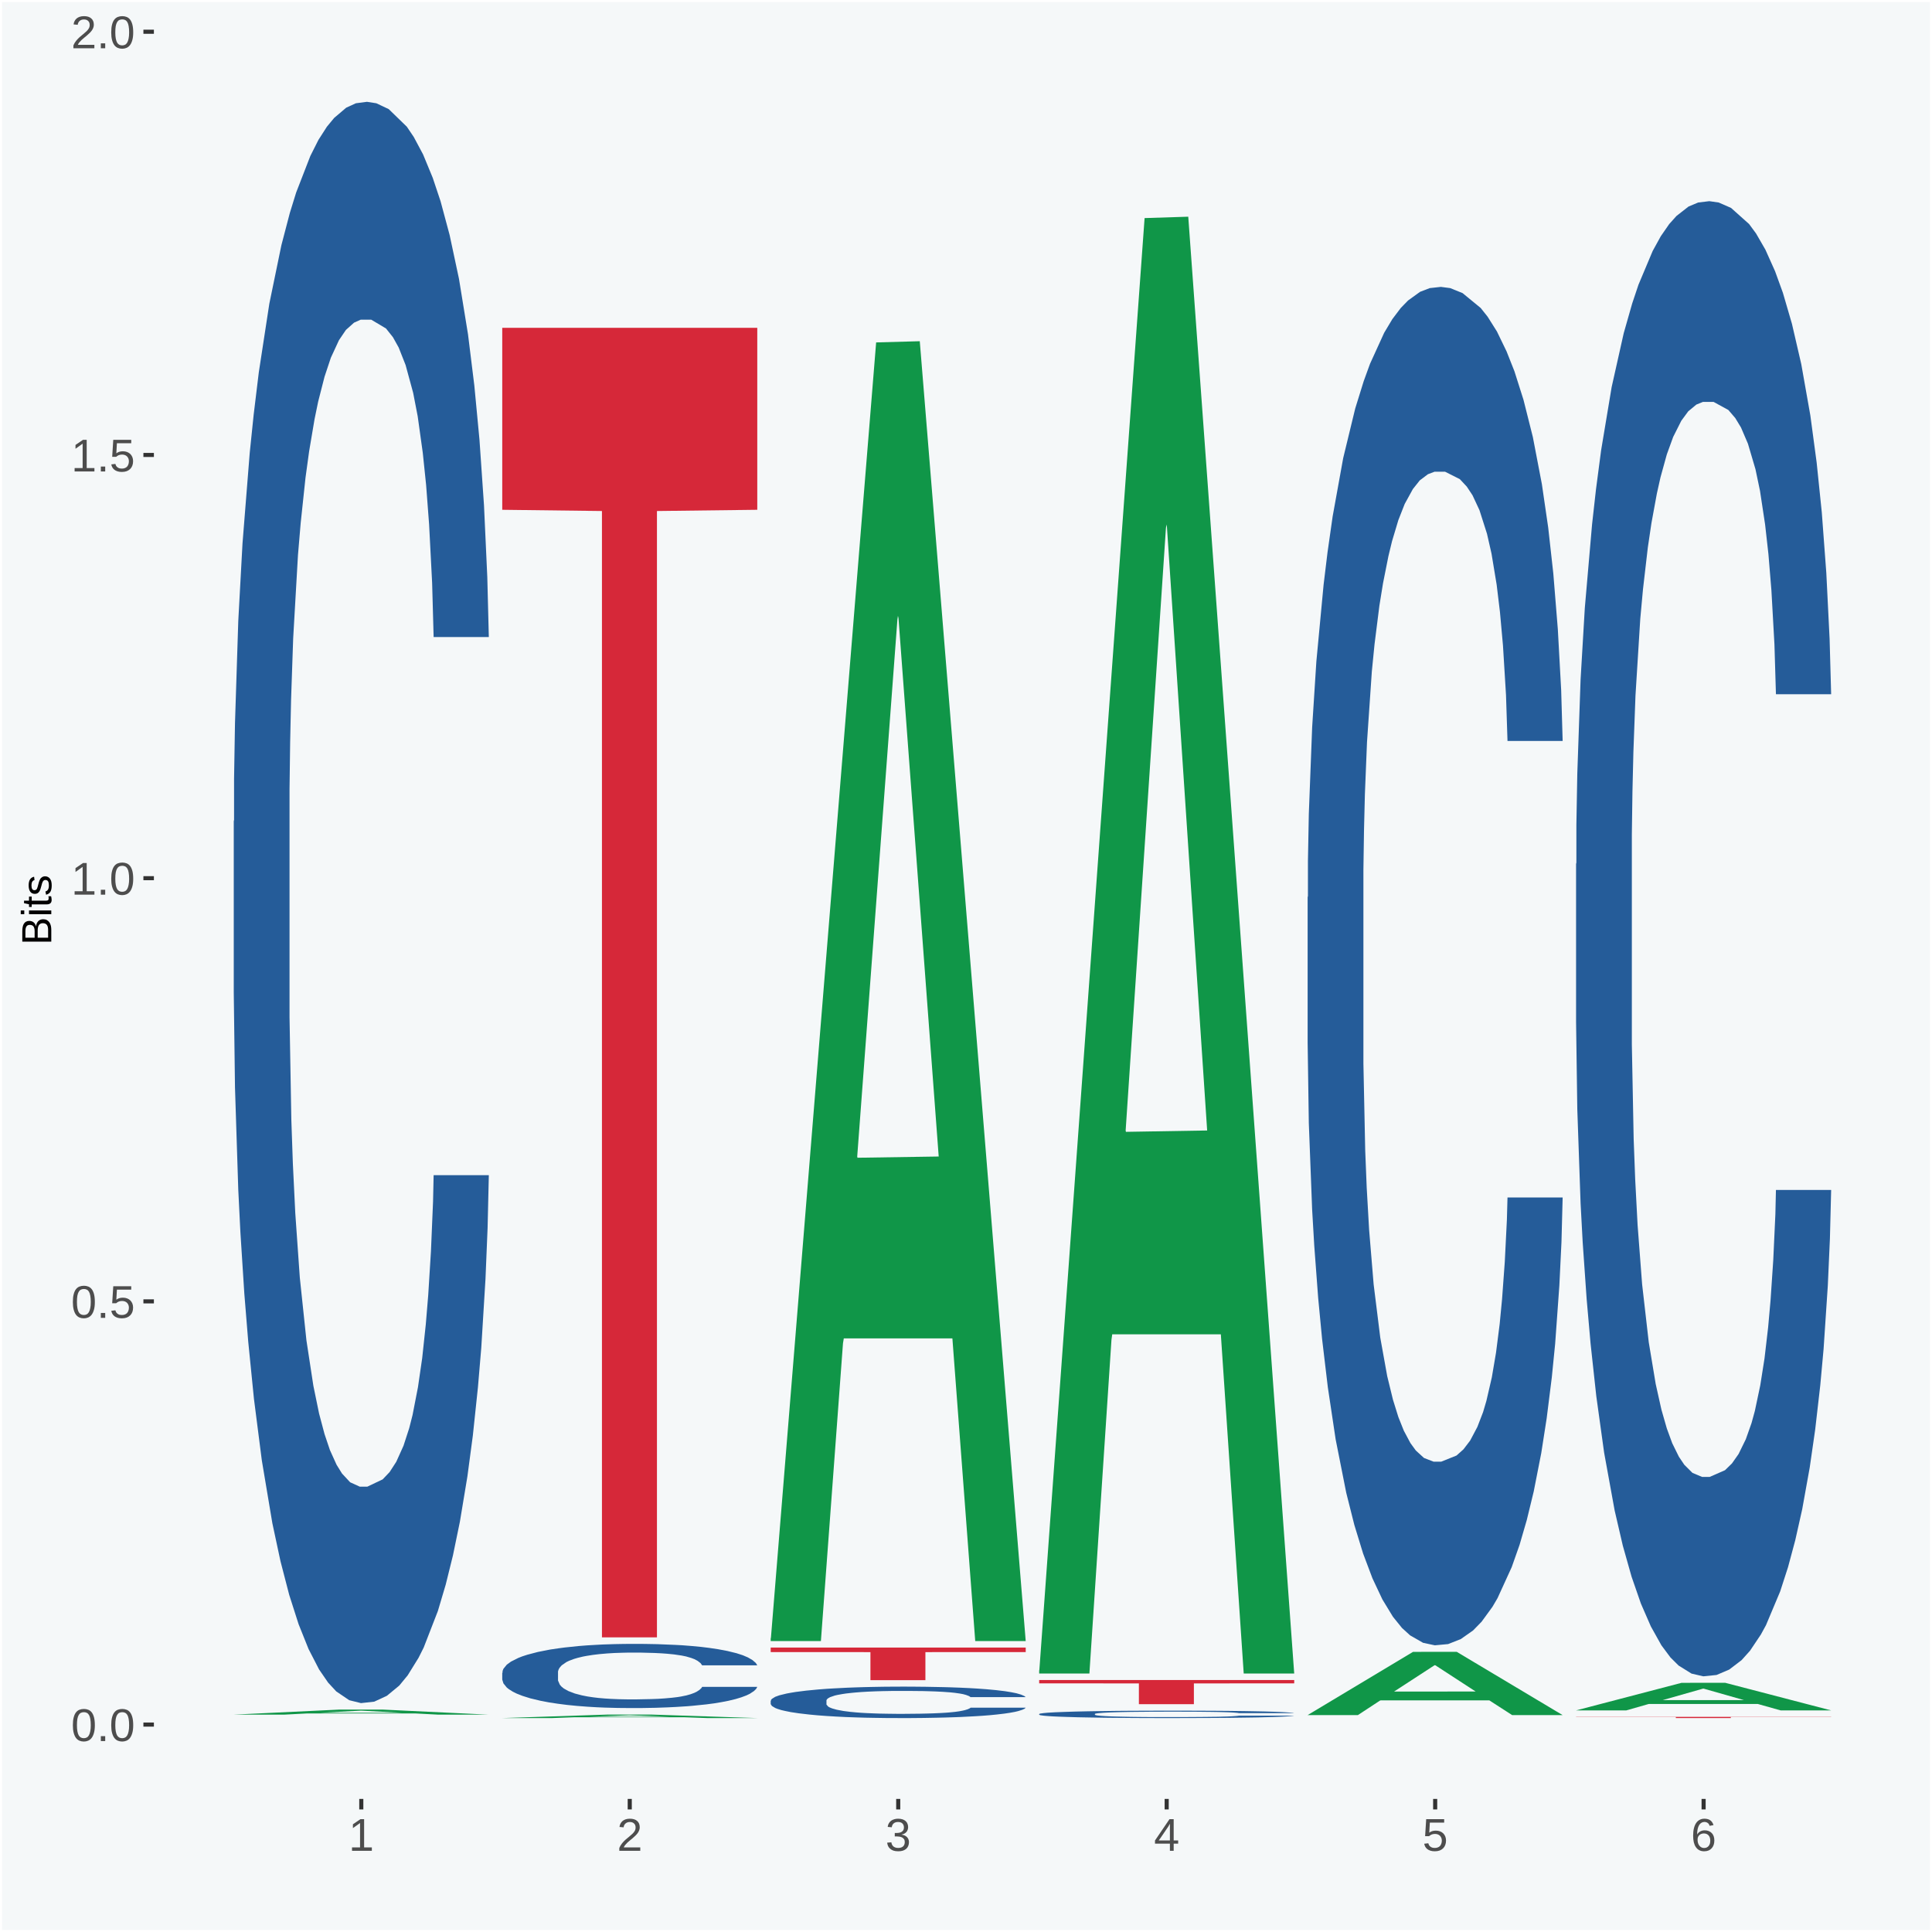 <?xml version="1.0" encoding="UTF-8"?>
<svg xmlns="http://www.w3.org/2000/svg" xmlns:xlink="http://www.w3.org/1999/xlink" width="504pt" height="504pt" viewBox="0 0 504 504" version="1.1">
<defs>
<g>
<symbol overflow="visible" id="glyph0-0">
<path style="stroke:none;" d="M 0.406 0 L 0.406 -8 L 3.594 -8 L 3.594 0 Z M 0.797 -0.406 L 3.188 -0.406 L 3.188 -7.594 L 0.797 -7.594 Z M 0.797 -0.406 "/>
</symbol>
<symbol overflow="visible" id="glyph0-1">
<path style="stroke:none;" d="M 6.203 -4.125 C 6.203 -3.332 6.125 -2.664 5.969 -2.125 C 5.82 -1.582 5.617 -1.145 5.359 -0.812 C 5.098 -0.477 4.789 -0.238 4.438 -0.094 C 4.094 0.051 3.723 0.125 3.328 0.125 C 2.922 0.125 2.539 0.051 2.188 -0.094 C 1.844 -0.238 1.539 -0.477 1.281 -0.812 C 1.031 -1.145 0.832 -1.582 0.688 -2.125 C 0.539 -2.664 0.469 -3.332 0.469 -4.125 C 0.469 -4.957 0.539 -5.645 0.688 -6.188 C 0.832 -6.738 1.035 -7.176 1.297 -7.5 C 1.555 -7.82 1.859 -8.047 2.203 -8.172 C 2.555 -8.305 2.941 -8.375 3.359 -8.375 C 3.754 -8.375 4.125 -8.305 4.469 -8.172 C 4.812 -8.047 5.113 -7.82 5.375 -7.5 C 5.633 -7.176 5.836 -6.738 5.984 -6.188 C 6.129 -5.645 6.203 -4.957 6.203 -4.125 Z M 5.141 -4.125 C 5.141 -4.781 5.098 -5.328 5.016 -5.766 C 4.941 -6.203 4.828 -6.551 4.672 -6.812 C 4.516 -7.07 4.328 -7.254 4.109 -7.359 C 3.891 -7.473 3.641 -7.531 3.359 -7.531 C 3.055 -7.531 2.789 -7.473 2.562 -7.359 C 2.344 -7.254 2.156 -7.07 2 -6.812 C 1.844 -6.551 1.723 -6.203 1.641 -5.766 C 1.566 -5.328 1.531 -4.781 1.531 -4.125 C 1.531 -3.5 1.57 -2.969 1.656 -2.531 C 1.738 -2.094 1.852 -1.742 2 -1.484 C 2.156 -1.223 2.344 -1.035 2.562 -0.922 C 2.789 -0.805 3.047 -0.75 3.328 -0.75 C 3.609 -0.75 3.859 -0.805 4.078 -0.922 C 4.305 -1.035 4.492 -1.223 4.641 -1.484 C 4.797 -1.742 4.914 -2.094 5 -2.531 C 5.094 -2.969 5.141 -3.5 5.141 -4.125 Z M 5.141 -4.125 "/>
</symbol>
<symbol overflow="visible" id="glyph0-2">
<path style="stroke:none;" d="M 1.094 0 L 1.094 -1.281 L 2.234 -1.281 L 2.234 0 Z M 1.094 0 "/>
</symbol>
<symbol overflow="visible" id="glyph0-3">
<path style="stroke:none;" d="M 6.172 -2.688 C 6.172 -2.27 6.109 -1.891 5.984 -1.547 C 5.859 -1.203 5.672 -0.906 5.422 -0.656 C 5.18 -0.414 4.879 -0.223 4.516 -0.078 C 4.148 0.055 3.723 0.125 3.234 0.125 C 2.805 0.125 2.43 0.07 2.109 -0.031 C 1.785 -0.133 1.508 -0.273 1.281 -0.453 C 1.062 -0.629 0.883 -0.836 0.75 -1.078 C 0.625 -1.316 0.535 -1.57 0.484 -1.844 L 1.547 -1.969 C 1.586 -1.812 1.645 -1.66 1.719 -1.516 C 1.801 -1.367 1.91 -1.238 2.047 -1.125 C 2.18 -1.008 2.348 -0.914 2.547 -0.844 C 2.742 -0.781 2.984 -0.75 3.266 -0.75 C 3.535 -0.75 3.781 -0.789 4 -0.875 C 4.227 -0.957 4.422 -1.078 4.578 -1.234 C 4.734 -1.398 4.852 -1.602 4.938 -1.844 C 5.031 -2.082 5.078 -2.359 5.078 -2.672 C 5.078 -2.922 5.035 -3.148 4.953 -3.359 C 4.867 -3.578 4.75 -3.766 4.594 -3.922 C 4.445 -4.078 4.258 -4.195 4.031 -4.281 C 3.812 -4.363 3.562 -4.406 3.281 -4.406 C 3.113 -4.406 2.953 -4.391 2.797 -4.359 C 2.648 -4.328 2.516 -4.285 2.391 -4.234 C 2.266 -4.18 2.148 -4.117 2.047 -4.047 C 1.941 -3.973 1.844 -3.895 1.75 -3.812 L 0.719 -3.812 L 1 -8.25 L 5.688 -8.25 L 5.688 -7.359 L 1.953 -7.359 L 1.797 -4.734 C 1.984 -4.879 2.219 -5.004 2.5 -5.109 C 2.781 -5.211 3.113 -5.266 3.5 -5.266 C 3.914 -5.266 4.285 -5.203 4.609 -5.078 C 4.941 -4.953 5.223 -4.773 5.453 -4.547 C 5.68 -4.316 5.859 -4.047 5.984 -3.734 C 6.109 -3.422 6.172 -3.07 6.172 -2.688 Z M 6.172 -2.688 "/>
</symbol>
<symbol overflow="visible" id="glyph0-4">
<path style="stroke:none;" d="M 0.922 0 L 0.922 -0.891 L 3.016 -0.891 L 3.016 -7.25 L 1.156 -5.922 L 1.156 -6.922 L 3.109 -8.25 L 4.078 -8.25 L 4.078 -0.891 L 6.094 -0.891 L 6.094 0 Z M 0.922 0 "/>
</symbol>
<symbol overflow="visible" id="glyph0-5">
<path style="stroke:none;" d="M 0.609 0 L 0.609 -0.75 C 0.805 -1.207 1.047 -1.609 1.328 -1.953 C 1.617 -2.305 1.922 -2.625 2.234 -2.906 C 2.555 -3.188 2.867 -3.445 3.172 -3.688 C 3.484 -3.938 3.766 -4.18 4.016 -4.422 C 4.266 -4.66 4.469 -4.91 4.625 -5.172 C 4.781 -5.441 4.859 -5.742 4.859 -6.078 C 4.859 -6.316 4.82 -6.523 4.75 -6.703 C 4.676 -6.879 4.57 -7.023 4.438 -7.141 C 4.312 -7.266 4.156 -7.359 3.969 -7.422 C 3.781 -7.484 3.578 -7.516 3.359 -7.516 C 3.141 -7.516 2.938 -7.484 2.75 -7.422 C 2.57 -7.367 2.41 -7.281 2.266 -7.156 C 2.117 -7.039 2 -6.895 1.906 -6.719 C 1.812 -6.551 1.754 -6.352 1.734 -6.125 L 0.656 -6.219 C 0.688 -6.508 0.766 -6.785 0.891 -7.047 C 1.023 -7.316 1.203 -7.551 1.422 -7.75 C 1.648 -7.945 1.922 -8.098 2.234 -8.203 C 2.555 -8.316 2.93 -8.375 3.359 -8.375 C 3.766 -8.375 4.125 -8.328 4.438 -8.234 C 4.758 -8.141 5.031 -7.992 5.25 -7.797 C 5.477 -7.609 5.648 -7.375 5.766 -7.094 C 5.879 -6.812 5.938 -6.488 5.938 -6.125 C 5.938 -5.844 5.883 -5.578 5.781 -5.328 C 5.688 -5.078 5.555 -4.836 5.391 -4.609 C 5.223 -4.379 5.031 -4.16 4.812 -3.953 C 4.594 -3.742 4.363 -3.535 4.125 -3.328 C 3.895 -3.129 3.656 -2.93 3.406 -2.734 C 3.164 -2.535 2.938 -2.336 2.719 -2.141 C 2.508 -1.941 2.32 -1.738 2.156 -1.531 C 1.988 -1.332 1.859 -1.117 1.766 -0.891 L 6.078 -0.891 L 6.078 0 Z M 0.609 0 "/>
</symbol>
<symbol overflow="visible" id="glyph0-6">
<path style="stroke:none;" d="M 6.141 -2.281 C 6.141 -1.906 6.078 -1.566 5.953 -1.266 C 5.836 -0.973 5.66 -0.723 5.422 -0.516 C 5.18 -0.305 4.883 -0.145 4.531 -0.031 C 4.188 0.07 3.789 0.125 3.344 0.125 C 2.832 0.125 2.398 0.062 2.047 -0.062 C 1.703 -0.195 1.414 -0.367 1.188 -0.578 C 0.957 -0.785 0.785 -1.02 0.672 -1.281 C 0.566 -1.551 0.492 -1.832 0.453 -2.125 L 1.547 -2.219 C 1.578 -2 1.633 -1.801 1.719 -1.625 C 1.801 -1.445 1.914 -1.289 2.062 -1.156 C 2.207 -1.031 2.383 -0.93 2.594 -0.859 C 2.801 -0.785 3.051 -0.75 3.344 -0.75 C 3.875 -0.75 4.289 -0.879 4.594 -1.141 C 4.895 -1.41 5.047 -1.801 5.047 -2.312 C 5.047 -2.613 4.977 -2.859 4.844 -3.047 C 4.707 -3.234 4.539 -3.379 4.344 -3.484 C 4.145 -3.586 3.926 -3.656 3.688 -3.688 C 3.445 -3.727 3.227 -3.75 3.031 -3.75 L 2.438 -3.75 L 2.438 -4.656 L 3.016 -4.656 C 3.211 -4.656 3.414 -4.676 3.625 -4.719 C 3.844 -4.758 4.039 -4.832 4.219 -4.938 C 4.395 -5.051 4.539 -5.195 4.656 -5.375 C 4.77 -5.562 4.828 -5.797 4.828 -6.078 C 4.828 -6.523 4.695 -6.875 4.438 -7.125 C 4.188 -7.383 3.801 -7.516 3.281 -7.516 C 2.82 -7.516 2.445 -7.395 2.156 -7.156 C 1.875 -6.914 1.707 -6.578 1.656 -6.141 L 0.594 -6.234 C 0.633 -6.598 0.734 -6.91 0.891 -7.172 C 1.047 -7.441 1.242 -7.664 1.484 -7.844 C 1.734 -8.02 2.008 -8.148 2.312 -8.234 C 2.625 -8.328 2.953 -8.375 3.297 -8.375 C 3.754 -8.375 4.148 -8.316 4.484 -8.203 C 4.816 -8.086 5.086 -7.93 5.297 -7.734 C 5.516 -7.535 5.672 -7.301 5.766 -7.031 C 5.867 -6.77 5.922 -6.488 5.922 -6.188 C 5.922 -5.945 5.883 -5.723 5.812 -5.516 C 5.75 -5.305 5.645 -5.113 5.5 -4.938 C 5.363 -4.77 5.188 -4.625 4.969 -4.5 C 4.75 -4.383 4.488 -4.297 4.188 -4.234 L 4.188 -4.219 C 4.52 -4.176 4.805 -4.098 5.047 -3.984 C 5.297 -3.867 5.5 -3.723 5.656 -3.547 C 5.82 -3.379 5.941 -3.188 6.016 -2.969 C 6.098 -2.75 6.141 -2.52 6.141 -2.281 Z M 6.141 -2.281 "/>
</symbol>
<symbol overflow="visible" id="glyph0-7">
<path style="stroke:none;" d="M 5.156 -1.875 L 5.156 0 L 4.172 0 L 4.172 -1.875 L 0.281 -1.875 L 0.281 -2.688 L 4.062 -8.25 L 5.156 -8.25 L 5.156 -2.703 L 6.328 -2.703 L 6.328 -1.875 Z M 4.172 -7.062 C 4.16 -7.039 4.141 -7.004 4.109 -6.953 C 4.078 -6.898 4.039 -6.836 4 -6.766 C 3.957 -6.691 3.914 -6.617 3.875 -6.547 C 3.844 -6.473 3.812 -6.414 3.781 -6.375 L 1.656 -3.25 C 1.633 -3.219 1.602 -3.176 1.562 -3.125 C 1.531 -3.07 1.492 -3.02 1.453 -2.969 C 1.422 -2.914 1.383 -2.863 1.344 -2.812 C 1.301 -2.77 1.27 -2.734 1.25 -2.703 L 4.172 -2.703 Z M 4.172 -7.062 "/>
</symbol>
<symbol overflow="visible" id="glyph0-8">
<path style="stroke:none;" d="M 6.141 -2.703 C 6.141 -2.285 6.082 -1.906 5.969 -1.562 C 5.852 -1.219 5.68 -0.922 5.453 -0.672 C 5.234 -0.422 4.957 -0.223 4.625 -0.078 C 4.289 0.055 3.91 0.125 3.484 0.125 C 3.004 0.125 2.582 0.031 2.219 -0.156 C 1.863 -0.344 1.566 -0.609 1.328 -0.953 C 1.086 -1.297 0.906 -1.719 0.781 -2.219 C 0.664 -2.727 0.609 -3.301 0.609 -3.938 C 0.609 -4.676 0.676 -5.32 0.812 -5.875 C 0.945 -6.426 1.141 -6.883 1.391 -7.25 C 1.648 -7.625 1.961 -7.906 2.328 -8.094 C 2.691 -8.281 3.102 -8.375 3.562 -8.375 C 3.844 -8.375 4.102 -8.344 4.344 -8.281 C 4.594 -8.227 4.816 -8.133 5.016 -8 C 5.223 -7.875 5.398 -7.703 5.547 -7.484 C 5.703 -7.273 5.828 -7.016 5.922 -6.703 L 4.906 -6.516 C 4.801 -6.867 4.629 -7.125 4.391 -7.281 C 4.148 -7.445 3.867 -7.531 3.547 -7.531 C 3.266 -7.531 3.004 -7.457 2.766 -7.312 C 2.535 -7.176 2.336 -6.973 2.172 -6.703 C 2.004 -6.43 1.875 -6.086 1.781 -5.672 C 1.695 -5.266 1.656 -4.789 1.656 -4.25 C 1.852 -4.602 2.125 -4.875 2.469 -5.062 C 2.812 -5.25 3.207 -5.344 3.656 -5.344 C 4.031 -5.344 4.367 -5.281 4.672 -5.156 C 4.984 -5.031 5.25 -4.852 5.469 -4.625 C 5.688 -4.406 5.852 -4.129 5.969 -3.797 C 6.082 -3.473 6.141 -3.109 6.141 -2.703 Z M 5.078 -2.656 C 5.078 -2.938 5.039 -3.191 4.969 -3.422 C 4.895 -3.66 4.785 -3.859 4.641 -4.016 C 4.504 -4.18 4.332 -4.305 4.125 -4.391 C 3.926 -4.484 3.688 -4.531 3.406 -4.531 C 3.219 -4.531 3.023 -4.5 2.828 -4.438 C 2.629 -4.383 2.453 -4.289 2.297 -4.156 C 2.141 -4.031 2.008 -3.863 1.906 -3.656 C 1.812 -3.457 1.766 -3.207 1.766 -2.906 C 1.766 -2.602 1.801 -2.316 1.875 -2.047 C 1.957 -1.785 2.07 -1.555 2.219 -1.359 C 2.363 -1.172 2.539 -1.02 2.75 -0.906 C 2.957 -0.789 3.191 -0.734 3.453 -0.734 C 3.703 -0.734 3.926 -0.773 4.125 -0.859 C 4.332 -0.953 4.504 -1.082 4.641 -1.25 C 4.785 -1.414 4.895 -1.613 4.969 -1.844 C 5.039 -2.082 5.078 -2.352 5.078 -2.656 Z M 5.078 -2.656 "/>
</symbol>
<symbol overflow="visible" id="glyph1-0">
<path style="stroke:none;" d="M 0 -0.359 L -7.328 -0.359 L -7.328 -3.281 L 0 -3.281 Z M -0.359 -0.734 L -0.359 -2.922 L -6.969 -2.922 L -6.969 -0.734 Z M -0.359 -0.734 "/>
</symbol>
<symbol overflow="visible" id="glyph1-1">
<path style="stroke:none;" d="M -2.125 -6.75 C -1.75 -6.75 -1.426 -6.676 -1.156 -6.531 C -0.883 -6.383 -0.66 -6.18 -0.484 -5.922 C -0.316 -5.672 -0.191 -5.375 -0.109 -5.031 C -0.035 -4.695 0 -4.344 0 -3.969 L 0 -0.906 L -7.562 -0.906 L -7.562 -3.656 C -7.562 -4.07 -7.523 -4.441 -7.453 -4.766 C -7.391 -5.098 -7.281 -5.379 -7.125 -5.609 C -6.977 -5.836 -6.789 -6.008 -6.562 -6.125 C -6.332 -6.25 -6.055 -6.312 -5.734 -6.312 C -5.523 -6.312 -5.328 -6.281 -5.141 -6.219 C -4.953 -6.164 -4.781 -6.078 -4.625 -5.953 C -4.477 -5.836 -4.348 -5.688 -4.234 -5.5 C -4.129 -5.32 -4.047 -5.113 -3.984 -4.875 C -3.953 -5.176 -3.883 -5.441 -3.781 -5.672 C -3.676 -5.91 -3.539 -6.109 -3.375 -6.266 C -3.219 -6.43 -3.031 -6.551 -2.812 -6.625 C -2.602 -6.707 -2.375 -6.75 -2.125 -6.75 Z M -5.609 -5.281 C -6.016 -5.281 -6.305 -5.141 -6.484 -4.859 C -6.66 -4.586 -6.75 -4.188 -6.75 -3.656 L -6.75 -1.922 L -4.344 -1.922 L -4.344 -3.656 C -4.344 -3.957 -4.375 -4.211 -4.438 -4.422 C -4.5 -4.629 -4.582 -4.797 -4.688 -4.922 C -4.801 -5.047 -4.93 -5.133 -5.078 -5.188 C -5.234 -5.25 -5.41 -5.281 -5.609 -5.281 Z M -2.219 -5.719 C -2.457 -5.719 -2.66 -5.672 -2.828 -5.578 C -2.992 -5.492 -3.129 -5.367 -3.234 -5.203 C -3.348 -5.047 -3.426 -4.848 -3.469 -4.609 C -3.52 -4.379 -3.547 -4.125 -3.547 -3.844 L -3.547 -1.922 L -0.828 -1.922 L -0.828 -3.922 C -0.828 -4.18 -0.848 -4.422 -0.891 -4.641 C -0.93 -4.859 -1.004 -5.047 -1.109 -5.203 C -1.211 -5.367 -1.352 -5.492 -1.531 -5.578 C -1.719 -5.672 -1.945 -5.719 -2.219 -5.719 Z M -2.219 -5.719 "/>
</symbol>
<symbol overflow="visible" id="glyph1-2">
<path style="stroke:none;" d="M -7.047 -0.734 L -7.969 -0.734 L -7.969 -1.703 L -7.047 -1.703 Z M 0 -0.734 L -5.812 -0.734 L -5.812 -1.703 L 0 -1.703 Z M 0 -0.734 "/>
</symbol>
<symbol overflow="visible" id="glyph1-3">
<path style="stroke:none;" d="M -0.047 -2.969 C -0.004 -2.82 0.023 -2.672 0.047 -2.516 C 0.078 -2.367 0.094 -2.195 0.094 -2 C 0.094 -1.227 -0.348 -0.844 -1.234 -0.844 L -5.109 -0.844 L -5.109 -0.172 L -5.812 -0.172 L -5.812 -0.875 L -7.109 -1.156 L -7.109 -1.812 L -5.812 -1.812 L -5.812 -2.875 L -5.109 -2.875 L -5.109 -1.812 L -1.438 -1.812 C -1.156 -1.812 -0.957 -1.852 -0.844 -1.938 C -0.738 -2.031 -0.688 -2.191 -0.688 -2.422 C -0.688 -2.516 -0.691 -2.602 -0.703 -2.688 C -0.711 -2.77 -0.727 -2.863 -0.75 -2.969 Z M -0.047 -2.969 "/>
</symbol>
<symbol overflow="visible" id="glyph1-4">
<path style="stroke:none;" d="M -1.609 -5.109 C -1.336 -5.109 -1.094 -5.051 -0.875 -4.938 C -0.664 -4.832 -0.488 -4.68 -0.344 -4.484 C -0.195 -4.285 -0.082 -4.039 0 -3.75 C 0.07 -3.457 0.109 -3.125 0.109 -2.75 C 0.109 -2.406 0.082 -2.098 0.031 -1.828 C -0.02 -1.555 -0.102 -1.316 -0.219 -1.109 C -0.332 -0.91 -0.484 -0.742 -0.672 -0.609 C -0.859 -0.473 -1.086 -0.375 -1.359 -0.312 L -1.531 -1.156 C -1.219 -1.238 -0.988 -1.41 -0.844 -1.672 C -0.695 -1.93 -0.625 -2.289 -0.625 -2.75 C -0.625 -2.957 -0.641 -3.145 -0.672 -3.312 C -0.703 -3.488 -0.75 -3.641 -0.812 -3.766 C -0.883 -3.891 -0.977 -3.984 -1.094 -4.047 C -1.207 -4.117 -1.352 -4.156 -1.531 -4.156 C -1.707 -4.156 -1.848 -4.113 -1.953 -4.031 C -2.066 -3.957 -2.16 -3.844 -2.234 -3.688 C -2.316 -3.539 -2.383 -3.363 -2.438 -3.156 C -2.5 -2.945 -2.562 -2.719 -2.625 -2.469 C -2.688 -2.238 -2.754 -2.008 -2.828 -1.781 C -2.898 -1.551 -3 -1.344 -3.125 -1.156 C -3.25 -0.969 -3.398 -0.816 -3.578 -0.703 C -3.766 -0.586 -4 -0.531 -4.281 -0.531 C -4.812 -0.531 -5.211 -0.719 -5.484 -1.094 C -5.766 -1.477 -5.906 -2.031 -5.906 -2.75 C -5.906 -3.395 -5.789 -3.906 -5.562 -4.281 C -5.332 -4.656 -4.973 -4.895 -4.484 -5 L -4.375 -4.125 C -4.52 -4.094 -4.645 -4.035 -4.75 -3.953 C -4.852 -3.867 -4.938 -3.766 -5 -3.641 C -5.062 -3.516 -5.102 -3.375 -5.125 -3.219 C -5.156 -3.07 -5.172 -2.914 -5.172 -2.75 C -5.172 -2.312 -5.102 -1.988 -4.969 -1.781 C -4.844 -1.582 -4.645 -1.484 -4.375 -1.484 C -4.219 -1.484 -4.086 -1.52 -3.984 -1.594 C -3.879 -1.664 -3.789 -1.77 -3.719 -1.906 C -3.656 -2.051 -3.598 -2.219 -3.547 -2.406 C -3.492 -2.602 -3.438 -2.816 -3.375 -3.047 C -3.332 -3.203 -3.289 -3.359 -3.25 -3.516 C -3.207 -3.68 -3.156 -3.836 -3.094 -3.984 C -3.031 -4.141 -2.957 -4.285 -2.875 -4.422 C -2.789 -4.555 -2.688 -4.672 -2.562 -4.766 C -2.445 -4.867 -2.312 -4.953 -2.156 -5.016 C -2 -5.078 -1.816 -5.109 -1.609 -5.109 Z M -1.609 -5.109 "/>
</symbol>
</g>
<clipPath id="clip1">
  <path d="M 40.148 5.48 L 498.52 5.48 L 498.52 469.281 L 40.148 469.281 Z M 40.148 5.48 "/>
</clipPath>
</defs>
<g id="surface1">
<rect x="0" y="0" width="504" height="504" style="fill:rgb(96.078%,97.255%,97.647%);fill-opacity:1;stroke:none;"/>
<path style="fill:none;stroke-width:1.07;stroke-linecap:round;stroke-linejoin:round;stroke:rgb(100%,100%,100%);stroke-opacity:1;stroke-miterlimit:10;" d="M 0 0 L 504 0 L 504 504 L 0 504 Z M 0 0 " transform="matrix(1,0,0,-1,0,504)"/>
<g clip-path="url(#clip1)" clip-rule="nonzero">
<path style=" stroke:none;fill-rule:nonzero;fill:rgb(96.078%,97.255%,97.647%);fill-opacity:1;" d="M 40.148 469.281 L 498.52 469.281 L 498.52 5.48 L 40.148 5.48 Z M 40.148 469.281 "/>
</g>
<path style=" stroke:none;fill-rule:nonzero;fill:rgb(6.274%,58.824%,28.235%);fill-opacity:1;" d="M 60.98 447.301 L 61.051 447.289 L 88.488 445.98 L 99.871 445.98 L 127.52 447.301 L 114.352 447.301 L 108.379 446.988 L 80.051 446.988 L 79.852 447 L 74.078 447.301 L 60.98 447.301 L 83.621 446.809 L 104.809 446.809 L 94.32 446.262 L 94.039 446.262 L 83.551 446.809 L 83.621 446.809 Z M 60.98 447.301 "/>
<path style=" stroke:none;fill-rule:nonzero;fill:rgb(14.51%,36.078%,60.001%);fill-opacity:1;" d="M 60.98 214.25 L 61.059 213.871 L 61.059 203.191 L 61.301 188.691 L 62.16 161.988 L 63.262 141.77 L 65.148 118.121 L 66.172 108.199 L 67.512 97.141 L 70.262 79.211 L 73.41 63.949 L 75.609 55.551 L 77.262 50.211 L 80.961 40.68 L 83.078 36.48 L 85.281 33.051 L 87.172 30.762 L 90.32 28.09 L 92.828 26.941 L 95.738 26.559 L 98.18 26.941 L 101.41 28.469 L 106.129 33.051 L 107.93 35.719 L 110.371 40.289 L 112.891 46.398 L 114.93 52.5 L 117.289 61.281 L 119.73 72.719 L 122.09 87.219 L 123.738 100.57 L 125.078 114.68 L 126.262 131.852 L 127.121 150.539 L 127.52 166.191 L 113.121 166.191 L 112.73 152.07 L 111.941 136.809 L 111.16 126.512 L 110.289 118.121 L 108.961 108.578 L 107.781 102.48 L 105.809 95.23 L 104 90.648 L 102.512 87.98 L 100.699 85.691 L 96.852 83.398 L 94.09 83.398 L 92.359 84.172 L 90.238 86.07 L 88.43 88.738 L 86.309 93.32 L 84.66 98.281 L 83 104.77 L 82.059 109.34 L 80.641 117.738 L 79.699 124.602 L 78.441 136.43 L 77.73 144.82 L 76.48 166.57 L 75.93 182.59 L 75.691 193.648 L 75.531 205.859 L 75.531 265.371 L 76 292.078 L 76.398 303.52 L 77.031 316.488 L 78.211 333.281 L 79.941 349.68 L 81.75 361.512 L 83.238 368.75 L 84.66 374.102 L 86.07 378.289 L 87.801 382.109 L 89.219 384.398 L 91.34 386.68 L 93.859 387.828 L 95.82 387.828 L 99.828 385.922 L 101.641 384.012 L 103.371 381.34 L 105.262 377.148 L 106.75 372.57 L 107.621 369.141 L 109.031 361.891 L 110.141 354.262 L 111.078 345.48 L 111.711 337.852 L 112.422 326.41 L 112.969 313.441 L 113.121 306.57 L 127.52 306.57 L 127.199 320.309 L 126.648 333.66 L 125.551 351.59 L 124.68 361.891 L 123.352 374.48 L 121.93 385.16 L 119.969 396.98 L 118.16 405.762 L 116.27 413.391 L 114.23 420.262 L 110.531 429.789 L 109.191 432.461 L 106.359 437.039 L 104.16 439.711 L 100.93 442.379 L 97.629 443.91 L 94.172 444.289 L 91.102 443.531 L 87.719 441.238 L 85.602 438.949 L 83.238 435.512 L 80.488 430.172 L 77.891 423.691 L 75.449 416.059 L 73.172 407.281 L 71.051 397.371 L 68.301 380.961 L 66.25 364.941 L 64.762 350.059 L 63.738 337.469 L 62.711 321.449 L 62.16 310.391 L 61.301 283.68 L 60.98 258.891 Z M 60.98 214.25 "/>
<path style=" stroke:none;fill-rule:nonzero;fill:rgb(6.274%,58.824%,28.235%);fill-opacity:1;" d="M 131.02 448.191 L 131.09 448.191 L 158.52 447.281 L 169.91 447.281 L 197.551 448.191 L 184.379 448.191 L 178.41 447.98 L 149.879 447.98 L 144.121 448.191 L 131.02 448.191 L 153.648 447.852 L 174.852 447.852 L 164.352 447.469 L 164.078 447.469 L 153.578 447.852 L 153.648 447.852 Z M 131.02 448.191 "/>
<path style=" stroke:none;fill-rule:nonzero;fill:rgb(14.51%,36.078%,60.001%);fill-opacity:1;" d="M 131.02 436.359 L 131.102 436.352 L 131.102 435.922 L 131.328 435.34 L 132.199 434.27 L 133.301 433.461 L 135.191 432.512 L 136.211 432.109 L 137.551 431.672 L 140.301 430.949 L 143.441 430.328 L 145.648 430 L 147.301 429.781 L 150.988 429.398 L 153.121 429.23 L 155.32 429.102 L 157.211 429 L 160.352 428.898 L 162.871 428.852 L 165.781 428.84 L 168.219 428.852 L 171.441 428.91 L 176.16 429.102 L 177.969 429.199 L 180.41 429.391 L 182.922 429.629 L 184.969 429.879 L 187.328 430.23 L 189.762 430.691 L 192.121 431.27 L 193.77 431.801 L 195.109 432.371 L 196.289 433.059 L 197.16 433.809 L 197.551 434.43 L 183.16 434.43 L 182.762 433.871 L 181.98 433.262 L 181.191 432.84 L 180.328 432.512 L 178.988 432.121 L 177.809 431.879 L 175.84 431.59 L 174.039 431.41 L 172.539 431.301 L 170.73 431.211 L 166.879 431.109 L 164.129 431.109 L 162.398 431.148 L 160.27 431.219 L 158.461 431.328 L 156.34 431.512 L 154.691 431.711 L 153.039 431.969 L 152.09 432.148 L 150.68 432.488 L 149.73 432.77 L 148.48 433.238 L 147.77 433.578 L 146.512 434.449 L 145.961 435.09 L 145.719 435.539 L 145.57 436.02 L 145.57 438.41 L 146.039 439.48 L 146.43 439.941 L 147.059 440.461 L 148.238 441.129 L 149.969 441.789 L 151.781 442.262 L 153.27 442.559 L 154.691 442.77 L 156.102 442.941 L 157.84 443.09 L 159.25 443.18 L 161.371 443.27 L 163.891 443.32 L 165.859 443.32 L 169.871 443.238 L 171.68 443.172 L 173.41 443.059 L 175.289 442.891 L 176.789 442.711 L 177.648 442.57 L 179.07 442.281 L 180.172 441.969 L 181.109 441.621 L 181.738 441.32 L 182.449 440.859 L 183 440.34 L 183.16 440.059 L 197.551 440.059 L 197.238 440.609 L 196.68 441.148 L 195.578 441.871 L 194.719 442.281 L 193.379 442.781 L 191.969 443.211 L 190 443.691 L 188.191 444.039 L 186.301 444.352 L 184.262 444.621 L 180.559 445 L 179.23 445.109 L 176.391 445.289 L 174.191 445.398 L 170.969 445.512 L 167.672 445.57 L 164.211 445.578 L 161.141 445.551 L 157.762 445.461 L 155.629 445.371 L 153.27 445.23 L 150.52 445.02 L 147.93 444.762 L 145.488 444.449 L 143.211 444.102 L 141.078 443.699 L 138.328 443.039 L 136.289 442.398 L 134.789 441.809 L 133.77 441.301 L 132.75 440.66 L 132.199 440.219 L 131.328 439.141 L 131.02 438.148 Z M 131.02 436.359 "/>
<path style=" stroke:none;fill-rule:nonzero;fill:rgb(83.922%,15.686%,22.353%);fill-opacity:1;" d="M 131.02 85.52 L 197.551 85.52 L 197.551 132.988 L 171.379 133.309 L 171.379 427.141 L 157.031 427.141 L 157.031 133.309 L 131.02 132.988 Z M 131.02 85.52 "/>
<path style=" stroke:none;fill-rule:nonzero;fill:rgb(6.274%,58.824%,28.235%);fill-opacity:1;" d="M 201.051 427.469 L 201.121 427.148 L 228.559 89.328 L 239.941 89.012 L 267.578 428.109 L 254.41 428.109 L 248.449 349.141 L 220.121 349.141 L 219.91 350.422 L 214.148 428.109 L 201.051 428.109 L 201.051 427.469 L 223.691 302.02 L 244.879 301.699 L 234.391 161.289 L 234.25 160.648 L 234.109 161.609 L 223.621 301.699 L 223.691 302.02 Z M 201.051 427.469 "/>
<path style=" stroke:none;fill-rule:nonzero;fill:rgb(14.51%,36.078%,60.001%);fill-opacity:1;" d="M 201.051 443.68 L 201.129 443.672 L 201.129 443.461 L 201.371 443.18 L 202.23 442.648 L 203.328 442.25 L 205.219 441.789 L 206.238 441.602 L 207.578 441.379 L 210.328 441.031 L 213.48 440.73 L 215.68 440.559 L 217.328 440.461 L 221.031 440.27 L 223.148 440.191 L 225.352 440.121 L 227.238 440.078 L 230.391 440.02 L 232.898 440 L 235.809 439.988 L 238.25 440 L 241.469 440.031 L 246.191 440.121 L 248 440.172 L 250.441 440.262 L 252.961 440.379 L 255 440.5 L 257.359 440.672 L 259.801 440.898 L 262.16 441.18 L 263.809 441.449 L 265.148 441.719 L 266.328 442.059 L 267.191 442.43 L 267.578 442.73 L 253.191 442.73 L 252.801 442.461 L 252.012 442.16 L 251.23 441.949 L 250.359 441.789 L 249.02 441.602 L 247.84 441.48 L 245.879 441.34 L 244.07 441.25 L 242.578 441.199 L 240.77 441.148 L 236.91 441.109 L 234.16 441.109 L 232.43 441.121 L 230.309 441.16 L 228.5 441.211 L 226.371 441.301 L 224.719 441.398 L 223.07 441.531 L 222.129 441.621 L 220.711 441.781 L 219.77 441.922 L 218.512 442.148 L 217.801 442.309 L 216.539 442.738 L 215.988 443.059 L 215.762 443.27 L 215.602 443.512 L 215.602 444.68 L 216.07 445.211 L 216.469 445.43 L 217.09 445.68 L 218.27 446.012 L 220 446.34 L 221.809 446.57 L 223.309 446.711 L 224.719 446.82 L 226.141 446.898 L 227.871 446.969 L 229.281 447.02 L 231.41 447.059 L 233.922 447.09 L 235.891 447.09 L 239.898 447.051 L 241.711 447.012 L 243.441 446.961 L 245.328 446.879 L 246.82 446.789 L 247.691 446.719 L 249.102 446.578 L 250.199 446.43 L 251.148 446.25 L 251.781 446.102 L 252.48 445.879 L 253.031 445.621 L 253.191 445.488 L 267.578 445.488 L 267.27 445.762 L 266.719 446.02 L 265.621 446.371 L 264.75 446.578 L 263.422 446.82 L 262 447.031 L 260.031 447.262 L 258.23 447.441 L 256.34 447.59 L 254.289 447.719 L 250.602 447.91 L 249.262 447.961 L 246.43 448.051 L 244.23 448.102 L 241 448.16 L 237.699 448.191 L 234.238 448.191 L 231.172 448.18 L 227.789 448.129 L 225.672 448.09 L 223.309 448.02 L 220.559 447.922 L 217.961 447.789 L 215.52 447.641 L 213.238 447.469 L 211.121 447.27 L 208.371 446.949 L 206.32 446.641 L 204.828 446.34 L 203.801 446.102 L 202.781 445.781 L 202.23 445.559 L 201.371 445.039 L 201.051 444.551 Z M 201.051 443.68 "/>
<path style=" stroke:none;fill-rule:nonzero;fill:rgb(83.922%,15.686%,22.353%);fill-opacity:1;" d="M 201.051 429.801 L 267.578 429.801 L 267.578 430.98 L 241.41 430.988 L 241.41 438.301 L 227.07 438.301 L 227.07 430.988 L 201.051 430.98 Z M 201.051 429.801 "/>
<path style=" stroke:none;fill-rule:nonzero;fill:rgb(6.274%,58.824%,28.235%);fill-opacity:1;" d="M 271.09 435.859 L 271.148 435.512 L 298.59 56.891 L 309.98 56.531 L 337.621 436.578 L 324.449 436.578 L 318.48 348.078 L 290.148 348.078 L 289.949 349.5 L 284.191 436.578 L 271.09 436.578 L 271.09 435.859 L 293.719 295.262 L 314.91 294.91 L 304.422 137.539 L 304.281 136.82 L 304.148 137.891 L 293.648 294.91 L 293.719 295.262 Z M 271.09 435.859 "/>
<path style=" stroke:none;fill-rule:nonzero;fill:rgb(14.51%,36.078%,60.001%);fill-opacity:1;" d="M 271.09 447.129 L 271.16 447.129 L 271.16 447.078 L 271.398 447.012 L 272.27 446.891 L 273.371 446.789 L 275.25 446.68 L 276.281 446.641 L 277.609 446.59 L 280.371 446.5 L 283.512 446.43 L 285.711 446.391 L 287.359 446.371 L 291.059 446.32 L 293.18 446.301 L 295.391 446.289 L 297.27 446.281 L 300.422 446.27 L 302.941 446.262 L 308.281 446.262 L 311.512 446.27 L 316.23 446.289 L 318.039 446.301 L 320.469 446.32 L 322.988 446.352 L 325.031 446.379 L 327.391 446.422 L 329.828 446.469 L 332.191 446.539 L 333.84 446.602 L 335.18 446.672 L 336.359 446.75 L 337.219 446.828 L 337.621 446.91 L 323.23 446.91 L 322.828 446.84 L 322.051 446.77 L 321.262 446.719 L 320.391 446.68 L 319.059 446.641 L 317.879 446.609 L 315.91 446.578 L 314.102 446.559 L 312.609 446.539 L 310.801 446.531 L 306.949 446.52 L 304.191 446.52 L 302.461 446.531 L 300.34 446.531 L 298.531 446.551 L 296.41 446.57 L 294.762 446.59 L 293.109 446.621 L 292.16 446.641 L 290.75 446.68 L 289.801 446.711 L 288.539 446.77 L 287.84 446.809 L 286.578 446.91 L 286.031 446.98 L 285.789 447.031 L 285.629 447.09 L 285.629 447.359 L 286.109 447.488 L 286.5 447.539 L 287.129 447.602 L 288.309 447.68 L 290.039 447.762 L 291.852 447.809 L 293.34 447.84 L 294.762 447.871 L 296.172 447.891 L 297.898 447.91 L 299.32 447.922 L 301.441 447.93 L 305.922 447.93 L 309.941 447.922 L 311.738 447.91 L 313.469 447.898 L 315.359 447.879 L 316.859 447.859 L 317.719 447.852 L 319.141 447.809 L 320.238 447.781 L 321.18 447.738 L 321.809 447.699 L 322.52 447.648 L 323.07 447.59 L 323.23 447.559 L 337.621 447.559 L 337.301 447.621 L 336.75 447.68 L 335.648 447.762 L 334.789 447.809 L 333.449 447.871 L 332.031 447.922 L 330.07 447.969 L 328.262 448.02 L 326.371 448.051 L 324.328 448.078 L 320.629 448.129 L 319.289 448.141 L 316.461 448.16 L 314.262 448.172 L 311.039 448.18 L 307.73 448.191 L 301.211 448.191 L 297.82 448.18 L 295.699 448.172 L 293.34 448.148 L 290.59 448.129 L 287.988 448.102 L 285.559 448.059 L 283.281 448.02 L 281.148 447.98 L 278.398 447.898 L 276.352 447.828 L 274.859 447.762 L 273.84 447.699 L 272.82 447.621 L 272.27 447.57 L 271.398 447.449 L 271.09 447.328 Z M 271.09 447.129 "/>
<path style=" stroke:none;fill-rule:nonzero;fill:rgb(83.922%,15.686%,22.353%);fill-opacity:1;" d="M 271.09 438.27 L 337.621 438.27 L 337.621 439.141 L 311.449 439.148 L 311.449 444.57 L 297.102 444.57 L 297.102 439.148 L 271.09 439.141 Z M 271.09 438.27 "/>
<path style=" stroke:none;fill-rule:nonzero;fill:rgb(6.274%,58.824%,28.235%);fill-opacity:1;" d="M 341.121 447.391 L 341.191 447.371 L 368.621 430.922 L 380.012 430.91 L 407.648 447.422 L 394.48 447.422 L 388.512 443.57 L 360.191 443.57 L 359.98 443.641 L 354.219 447.422 L 341.121 447.422 L 341.121 447.391 L 363.75 441.281 L 384.949 441.262 L 374.449 434.43 L 374.32 434.391 L 374.18 434.441 L 363.691 441.262 L 363.75 441.281 Z M 341.121 447.391 "/>
<path style=" stroke:none;fill-rule:nonzero;fill:rgb(14.51%,36.078%,60.001%);fill-opacity:1;" d="M 341.121 234.059 L 341.199 233.738 L 341.199 224.68 L 341.43 212.379 L 342.301 189.73 L 343.398 172.57 L 345.289 152.512 L 346.309 144.102 L 347.648 134.711 L 350.398 119.5 L 353.539 106.551 L 355.75 99.43 L 357.398 94.898 L 361.09 86.809 L 363.219 83.25 L 365.422 80.34 L 367.309 78.398 L 370.449 76.129 L 372.969 75.16 L 375.879 74.84 L 378.32 75.16 L 381.539 76.461 L 386.262 80.34 L 388.07 82.609 L 390.512 86.488 L 393.02 91.672 L 395.07 96.852 L 397.43 104.289 L 399.871 114 L 402.23 126.301 L 403.879 137.621 L 405.211 149.602 L 406.391 164.16 L 407.262 180.02 L 407.648 193.289 L 393.262 193.289 L 392.871 181.309 L 392.078 168.371 L 391.289 159.629 L 390.43 152.512 L 389.09 144.422 L 387.91 139.238 L 385.949 133.09 L 384.141 129.211 L 382.641 126.941 L 380.828 125 L 376.98 123.059 L 374.23 123.059 L 372.5 123.711 L 370.371 125.32 L 368.57 127.59 L 366.441 131.469 L 364.789 135.68 L 363.141 141.18 L 362.199 145.07 L 360.781 152.191 L 359.84 158.012 L 358.578 168.039 L 357.871 175.16 L 356.609 193.609 L 356.059 207.199 L 355.828 216.59 L 355.672 226.941 L 355.672 277.43 L 356.141 300.078 L 356.531 309.789 L 357.16 320.801 L 358.34 335.039 L 360.07 348.949 L 361.879 358.98 L 363.379 365.129 L 364.789 369.66 L 366.211 373.219 L 367.941 376.461 L 369.352 378.398 L 371.48 380.34 L 373.988 381.309 L 375.961 381.309 L 379.969 379.699 L 381.781 378.078 L 383.512 375.809 L 385.398 372.25 L 386.891 368.371 L 387.75 365.461 L 389.172 359.309 L 390.27 352.84 L 391.219 345.391 L 391.84 338.922 L 392.551 329.211 L 393.102 318.211 L 393.262 312.379 L 407.648 312.379 L 407.34 324.031 L 406.789 335.359 L 405.691 350.57 L 404.82 359.309 L 403.48 369.988 L 402.07 379.051 L 400.102 389.078 L 398.289 396.531 L 396.41 403 L 394.359 408.82 L 390.66 416.91 L 389.328 419.18 L 386.5 423.059 L 384.289 425.328 L 381.07 427.59 L 377.77 428.891 L 374.309 429.211 L 371.238 428.559 L 367.859 426.621 L 365.73 424.68 L 363.379 421.77 L 360.621 417.238 L 358.031 411.738 L 355.59 405.262 L 353.309 397.82 L 351.191 389.41 L 348.43 375.488 L 346.391 361.898 L 344.891 349.281 L 343.871 338.602 L 342.852 325 L 342.301 315.621 L 341.43 292.961 L 341.121 271.93 Z M 341.121 234.059 "/>
<path style=" stroke:none;fill-rule:nonzero;fill:rgb(6.274%,58.824%,28.235%);fill-opacity:1;" d="M 411.148 446.18 L 411.219 446.172 L 438.66 439 L 450.039 438.988 L 477.691 446.191 L 464.52 446.191 L 458.551 444.512 L 430.219 444.512 L 430.02 444.539 L 424.25 446.191 L 411.148 446.191 L 411.148 446.18 L 433.789 443.512 L 454.98 443.512 L 444.488 440.531 L 444.352 440.512 L 444.211 440.531 L 433.719 443.512 L 433.789 443.512 Z M 411.148 446.18 "/>
<path style=" stroke:none;fill-rule:nonzero;fill:rgb(14.51%,36.078%,60.001%);fill-opacity:1;" d="M 411.148 225.379 L 411.23 225.031 L 411.23 215.191 L 411.469 201.84 L 412.328 177.238 L 413.43 158.609 L 415.32 136.82 L 416.34 127.691 L 417.68 117.488 L 420.43 100.98 L 423.578 86.922 L 425.781 79.191 L 427.43 74.27 L 431.129 65.48 L 433.25 61.621 L 435.449 58.449 L 437.34 56.34 L 440.488 53.879 L 443 52.828 L 445.91 52.48 L 448.352 52.828 L 451.578 54.238 L 456.289 58.449 L 458.102 60.91 L 460.539 65.129 L 463.059 70.75 L 465.102 76.379 L 467.461 84.461 L 469.898 95 L 472.262 108.359 L 473.91 120.66 L 475.25 133.66 L 476.43 149.469 L 477.289 166.691 L 477.691 181.102 L 463.289 181.102 L 462.898 168.102 L 462.109 154.039 L 461.328 144.551 L 460.461 136.82 L 459.129 128.039 L 457.949 122.41 L 455.98 115.738 L 454.172 111.52 L 452.68 109.059 L 450.871 106.949 L 447.012 104.84 L 444.262 104.84 L 442.531 105.539 L 440.41 107.301 L 438.602 109.762 L 436.48 113.98 L 434.82 118.551 L 433.172 124.52 L 432.23 128.738 L 430.809 136.469 L 429.871 142.801 L 428.609 153.691 L 427.898 161.422 L 426.648 181.449 L 426.102 196.211 L 425.859 206.41 L 425.699 217.648 L 425.699 272.48 L 426.172 297.078 L 426.57 307.621 L 427.199 319.57 L 428.379 335.031 L 430.109 350.141 L 431.922 361.039 L 433.41 367.711 L 434.82 372.629 L 436.238 376.5 L 437.969 380.012 L 439.391 382.121 L 441.512 384.23 L 444.031 385.289 L 445.988 385.289 L 450 383.531 L 451.809 381.77 L 453.539 379.309 L 455.43 375.449 L 456.922 371.23 L 457.789 368.07 L 459.199 361.391 L 460.309 354.359 L 461.25 346.281 L 461.879 339.25 L 462.59 328.699 L 463.141 316.762 L 463.289 310.43 L 477.691 310.43 L 477.371 323.078 L 476.82 335.379 L 475.719 351.898 L 474.852 361.391 L 473.52 372.988 L 472.102 382.828 L 470.141 393.719 L 468.328 401.801 L 466.441 408.828 L 464.391 415.16 L 460.699 423.941 L 459.359 426.398 L 456.531 430.621 L 454.328 433.078 L 451.102 435.539 L 447.801 436.949 L 444.34 437.301 L 441.27 436.59 L 437.891 434.488 L 435.77 432.379 L 433.41 429.211 L 430.66 424.289 L 428.059 418.32 L 425.621 411.289 L 423.34 403.211 L 421.219 394.07 L 418.469 378.961 L 416.422 364.199 L 414.93 350.488 L 413.91 338.898 L 412.879 324.141 L 412.328 313.941 L 411.469 289.34 L 411.148 266.5 Z M 411.148 225.379 "/>
<path style=" stroke:none;fill-rule:nonzero;fill:rgb(83.922%,15.686%,22.353%);fill-opacity:1;" d="M 411.148 447.879 L 477.691 447.879 L 477.691 447.93 L 451.512 447.93 L 451.512 448.191 L 437.172 448.191 L 437.172 447.93 L 411.148 447.93 Z M 411.148 447.879 "/>
<g style="fill:rgb(30.196%,30.196%,30.196%);fill-opacity:1;">
  <use xlink:href="#glyph0-1" x="18.54" y="454.19"/>
  <use xlink:href="#glyph0-2" x="25.212" y="454.19"/>
  <use xlink:href="#glyph0-1" x="28.548" y="454.19"/>
</g>
<g style="fill:rgb(30.196%,30.196%,30.196%);fill-opacity:1;">
  <use xlink:href="#glyph0-1" x="18.54" y="343.79"/>
  <use xlink:href="#glyph0-2" x="25.212" y="343.79"/>
  <use xlink:href="#glyph0-3" x="28.548" y="343.79"/>
</g>
<g style="fill:rgb(30.196%,30.196%,30.196%);fill-opacity:1;">
  <use xlink:href="#glyph0-4" x="18.54" y="233.39"/>
  <use xlink:href="#glyph0-2" x="25.212" y="233.39"/>
  <use xlink:href="#glyph0-1" x="28.548" y="233.39"/>
</g>
<g style="fill:rgb(30.196%,30.196%,30.196%);fill-opacity:1;">
  <use xlink:href="#glyph0-4" x="18.54" y="122.99"/>
  <use xlink:href="#glyph0-2" x="25.212" y="122.99"/>
  <use xlink:href="#glyph0-3" x="28.548" y="122.99"/>
</g>
<g style="fill:rgb(30.196%,30.196%,30.196%);fill-opacity:1;">
  <use xlink:href="#glyph0-5" x="18.54" y="12.59"/>
  <use xlink:href="#glyph0-2" x="25.212" y="12.59"/>
  <use xlink:href="#glyph0-1" x="28.548" y="12.59"/>
</g>
<path style="fill:none;stroke-width:1.07;stroke-linecap:butt;stroke-linejoin:round;stroke:rgb(20%,20%,20%);stroke-opacity:1;stroke-miterlimit:10;" d="M 37.41 54.109 L 40.148 54.109 " transform="matrix(1,0,0,-1,0,504)"/>
<path style="fill:none;stroke-width:1.07;stroke-linecap:butt;stroke-linejoin:round;stroke:rgb(20%,20%,20%);stroke-opacity:1;stroke-miterlimit:10;" d="M 37.41 164.512 L 40.148 164.512 " transform="matrix(1,0,0,-1,0,504)"/>
<path style="fill:none;stroke-width:1.07;stroke-linecap:butt;stroke-linejoin:round;stroke:rgb(20%,20%,20%);stroke-opacity:1;stroke-miterlimit:10;" d="M 37.41 274.91 L 40.148 274.91 " transform="matrix(1,0,0,-1,0,504)"/>
<path style="fill:none;stroke-width:1.07;stroke-linecap:butt;stroke-linejoin:round;stroke:rgb(20%,20%,20%);stroke-opacity:1;stroke-miterlimit:10;" d="M 37.41 385.32 L 40.148 385.32 " transform="matrix(1,0,0,-1,0,504)"/>
<path style="fill:none;stroke-width:1.07;stroke-linecap:butt;stroke-linejoin:round;stroke:rgb(20%,20%,20%);stroke-opacity:1;stroke-miterlimit:10;" d="M 37.41 495.719 L 40.148 495.719 " transform="matrix(1,0,0,-1,0,504)"/>
<path style="fill:none;stroke-width:1.07;stroke-linecap:butt;stroke-linejoin:round;stroke:rgb(20%,20%,20%);stroke-opacity:1;stroke-miterlimit:10;" d="M 94.25 31.98 L 94.25 34.719 " transform="matrix(1,0,0,-1,0,504)"/>
<path style="fill:none;stroke-width:1.07;stroke-linecap:butt;stroke-linejoin:round;stroke:rgb(20%,20%,20%);stroke-opacity:1;stroke-miterlimit:10;" d="M 164.281 31.98 L 164.281 34.719 " transform="matrix(1,0,0,-1,0,504)"/>
<path style="fill:none;stroke-width:1.07;stroke-linecap:butt;stroke-linejoin:round;stroke:rgb(20%,20%,20%);stroke-opacity:1;stroke-miterlimit:10;" d="M 234.32 31.98 L 234.32 34.719 " transform="matrix(1,0,0,-1,0,504)"/>
<path style="fill:none;stroke-width:1.07;stroke-linecap:butt;stroke-linejoin:round;stroke:rgb(20%,20%,20%);stroke-opacity:1;stroke-miterlimit:10;" d="M 304.352 31.98 L 304.352 34.719 " transform="matrix(1,0,0,-1,0,504)"/>
<path style="fill:none;stroke-width:1.07;stroke-linecap:butt;stroke-linejoin:round;stroke:rgb(20%,20%,20%);stroke-opacity:1;stroke-miterlimit:10;" d="M 374.391 31.98 L 374.391 34.719 " transform="matrix(1,0,0,-1,0,504)"/>
<path style="fill:none;stroke-width:1.07;stroke-linecap:butt;stroke-linejoin:round;stroke:rgb(20%,20%,20%);stroke-opacity:1;stroke-miterlimit:10;" d="M 444.422 31.98 L 444.422 34.719 " transform="matrix(1,0,0,-1,0,504)"/>
<g style="fill:rgb(30.196%,30.196%,30.196%);fill-opacity:1;">
  <use xlink:href="#glyph0-4" x="90.91" y="482.82"/>
</g>
<g style="fill:rgb(30.196%,30.196%,30.196%);fill-opacity:1;">
  <use xlink:href="#glyph0-5" x="160.95" y="482.82"/>
</g>
<g style="fill:rgb(30.196%,30.196%,30.196%);fill-opacity:1;">
  <use xlink:href="#glyph0-6" x="230.98" y="482.82"/>
</g>
<g style="fill:rgb(30.196%,30.196%,30.196%);fill-opacity:1;">
  <use xlink:href="#glyph0-7" x="301.02" y="482.82"/>
</g>
<g style="fill:rgb(30.196%,30.196%,30.196%);fill-opacity:1;">
  <use xlink:href="#glyph0-3" x="371.05" y="482.82"/>
</g>
<g style="fill:rgb(30.196%,30.196%,30.196%);fill-opacity:1;">
  <use xlink:href="#glyph0-8" x="441.08" y="482.82"/>
</g>
<g style="fill:rgb(0%,0%,0%);fill-opacity:1;">
  <use xlink:href="#glyph1-1" x="13.38" y="246.55"/>
  <use xlink:href="#glyph1-2" x="13.38" y="239.213"/>
  <use xlink:href="#glyph1-3" x="13.38" y="236.771"/>
  <use xlink:href="#glyph1-4" x="13.38" y="233.713"/>
</g>
</g>
</svg>
